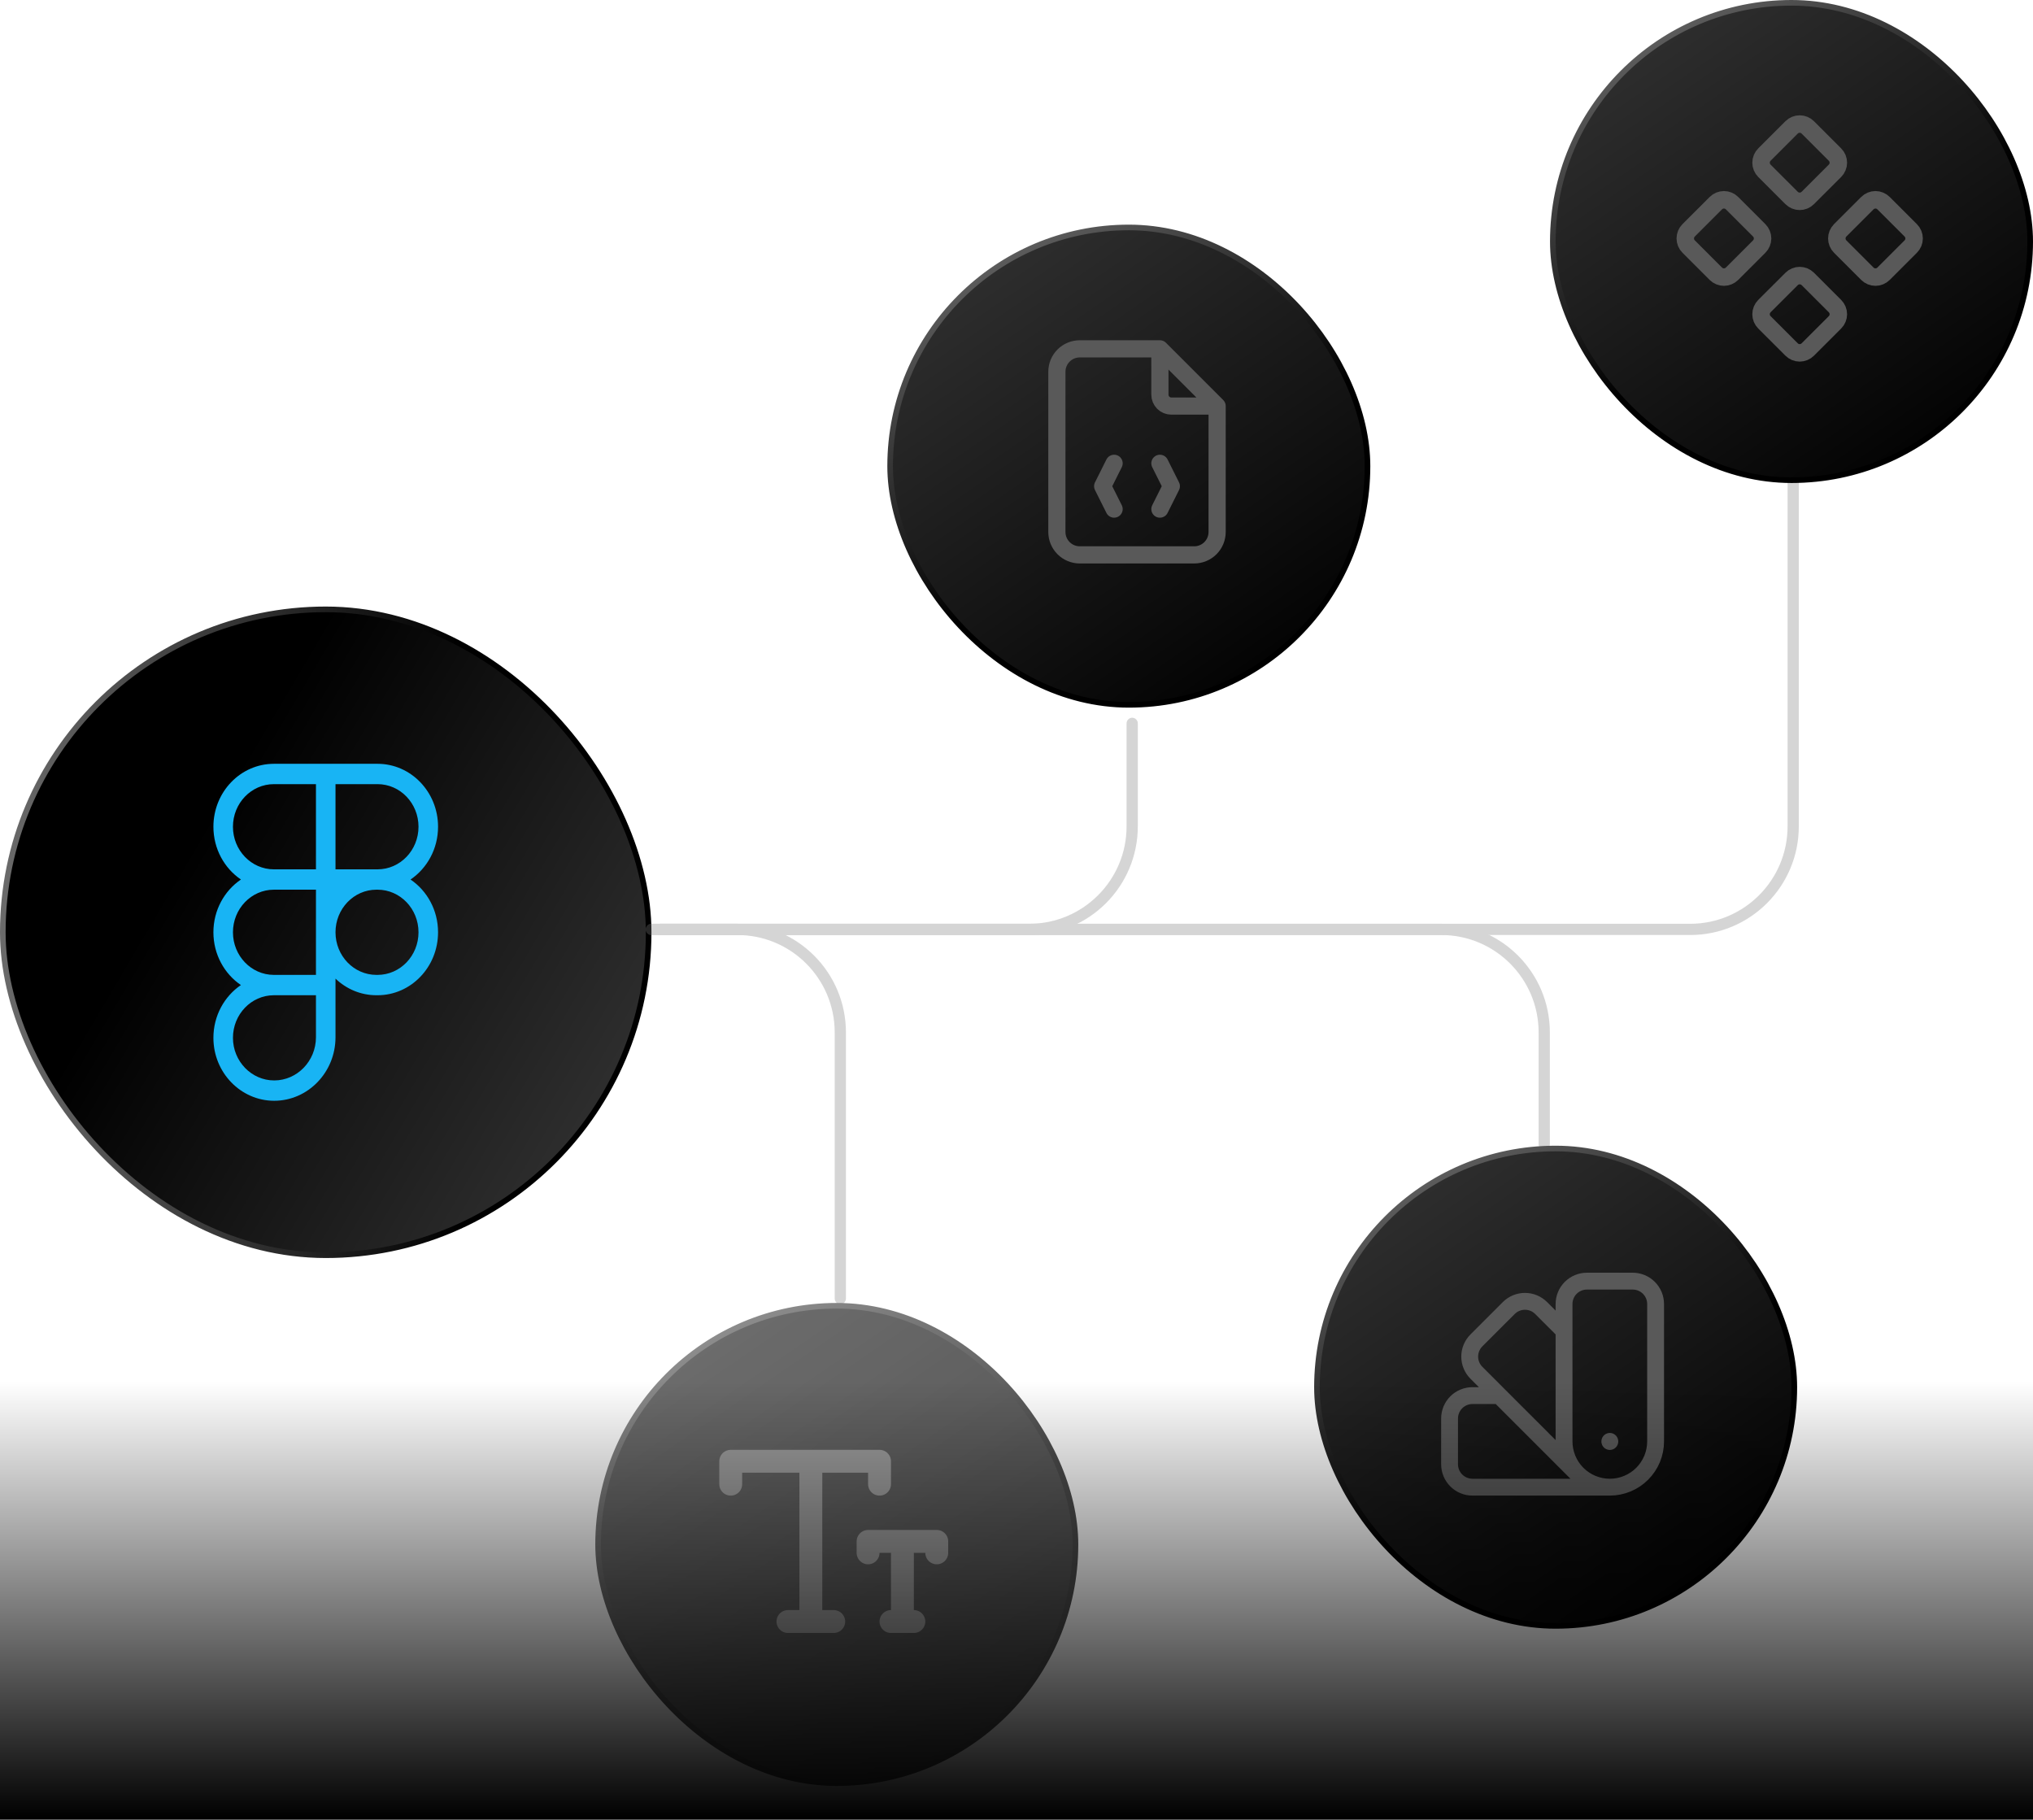 <svg width="181" height="162" viewBox="0 0 181 162" fill="none" xmlns="http://www.w3.org/2000/svg">
<g clip-path="url(#clip0_1425_276)">
<rect x="79.25" y="20.25" width="42.5" height="42.5" rx="21.25" fill="url(#paint0_linear_1425_276)"/>
<rect x="79.25" y="20.25" width="42.5" height="42.5" rx="21.25" stroke="url(#paint1_linear_1425_276)" stroke-width="0.5"/>
<path d="M103.267 31.057V35.133C103.267 35.404 103.374 35.663 103.565 35.854C103.756 36.045 104.015 36.152 104.286 36.152H108.362M103.267 31.057H96.133C95.593 31.057 95.074 31.272 94.692 31.654C94.31 32.036 94.095 32.555 94.095 33.095V47.362C94.095 47.902 94.31 48.421 94.692 48.803C95.074 49.185 95.593 49.4 96.133 49.4H106.324C106.864 49.4 107.383 49.185 107.765 48.803C108.147 48.421 108.362 47.902 108.362 47.362V36.152M103.267 31.057L108.362 36.152M99.19 41.248L98.171 43.286L99.19 45.324M103.267 41.248L104.286 43.286L103.267 45.324" stroke="#595959" stroke-width="1.529" stroke-linecap="round" stroke-linejoin="round"/>
<rect x="0.25" y="54.25" width="57.5" height="57.5" rx="28.75" fill="url(#paint2_linear_1425_276)"/>
<rect x="0.25" y="54.25" width="57.5" height="57.5" rx="28.75" stroke="url(#paint3_linear_1425_276)" stroke-width="0.5"/>
<path fill-rule="evenodd" clip-rule="evenodd" d="M21.45 78.302C19.975 77.302 19 75.571 19 73.604C19 70.509 21.411 68 24.386 68H33.614C36.589 68 39 70.509 39 73.604C39 75.571 38.025 77.302 36.55 78.302C38.025 79.302 39 81.032 39 83C39 86.095 36.589 88.604 33.614 88.604H33.516C32.11 88.604 30.829 88.043 29.87 87.125V92.345C29.87 95.475 27.406 98 24.41 98C21.442 98 19 95.498 19 92.397C19 90.429 19.975 88.698 21.449 87.698C19.975 86.699 19 84.968 19 83C19 81.032 19.975 79.302 21.45 78.302ZM29.87 83C29.87 85.095 31.502 86.793 33.516 86.793H33.614C35.627 86.793 37.26 85.095 37.26 83C37.26 80.905 35.627 79.207 33.614 79.207H33.516C31.502 79.207 29.87 80.905 29.87 83ZM28.13 79.207H24.386C22.373 79.207 20.74 80.905 20.74 83C20.74 85.091 22.366 86.786 24.374 86.793H24.38H28.13V79.207ZM24.386 88.604C24.382 88.604 24.378 88.604 24.374 88.604C22.366 88.611 20.74 90.306 20.74 92.397C20.74 94.485 22.391 96.189 24.41 96.189C26.457 96.189 28.13 94.462 28.13 92.345V88.604H24.386ZM28.13 77.396H24.386C22.373 77.396 20.74 75.698 20.74 73.604C20.74 71.509 22.373 69.811 24.386 69.811H28.13V77.396ZM33.614 77.396H29.87V69.811H33.614C35.627 69.811 37.26 71.509 37.26 73.604C37.26 75.698 35.627 77.396 33.614 77.396Z" fill="#18B4F4"/>
<g opacity="0.7">
<g opacity="0.45">
<path d="M58 82.743H128.314C133.379 82.743 137.485 86.849 137.485 91.914V101.85" stroke="#7B7B7B" stroke-linecap="round"/>
<path d="M58 82.743H65.643C70.708 82.743 74.814 86.849 74.814 91.914V115.607" stroke="#7B7B7B" stroke-linecap="round"/>
<path d="M58.764 82.743H91.628C96.694 82.743 100.8 78.636 100.8 73.571V64.4" stroke="#7B7B7B" stroke-linecap="round"/>
<path d="M58.764 82.743H150.478C155.543 82.743 159.649 78.636 159.649 73.571V43" stroke="#7B7B7B" stroke-linecap="round"/>
</g>
<rect x="53.25" y="116.25" width="42.5" height="42.5" rx="21.25" fill="url(#paint4_linear_1425_276)"/>
<rect x="53.25" y="116.25" width="42.5" height="42.5" rx="21.25" stroke="url(#paint5_linear_1425_276)" stroke-width="0.5"/>
<path d="M65.057 132.133V130.095H78.305V132.133M72.19 130.095V144.362M74.228 144.362H70.152M77.286 138.248V137.228H83.4V138.248M80.343 137.228V144.362M79.324 144.362H81.362" stroke="#737373" stroke-width="2.038" stroke-linecap="round" stroke-linejoin="round"/>
</g>
<rect x="117.25" y="102.25" width="42.5" height="42.5" rx="21.25" fill="url(#paint6_linear_1425_276)"/>
<rect x="117.25" y="102.25" width="42.5" height="42.5" rx="21.25" stroke="url(#paint7_linear_1425_276)" stroke-width="0.5"/>
<path d="M143.324 132.4C142.243 132.4 141.206 131.97 140.441 131.206C139.677 130.442 139.248 129.405 139.248 128.324V116.095C139.248 115.555 139.462 115.036 139.844 114.654C140.227 114.272 140.745 114.057 141.286 114.057H145.362C145.902 114.057 146.421 114.272 146.803 114.654C147.185 115.036 147.4 115.555 147.4 116.095V128.324C147.4 129.405 146.97 130.442 146.206 131.206C145.442 131.97 144.405 132.4 143.324 132.4ZM143.324 132.4H131.095C130.555 132.4 130.036 132.185 129.654 131.803C129.272 131.421 129.057 130.902 129.057 130.362V126.286C129.057 125.745 129.272 125.227 129.654 124.844C130.036 124.462 130.555 124.248 131.095 124.248H133.439M139.248 118.49L137.21 116.452C136.827 116.07 136.309 115.855 135.769 115.855C135.228 115.855 134.71 116.07 134.328 116.452L131.446 119.334C131.064 119.716 130.849 120.234 130.849 120.775C130.849 121.315 131.064 121.833 131.446 122.216L140.617 131.387M143.324 128.324V128.334" stroke="#595959" stroke-width="1.5" stroke-linecap="round" stroke-linejoin="round"/>
<rect x="138.25" y="0.25" width="42.5" height="42.5" rx="21.25" fill="url(#paint8_linear_1425_276)"/>
<rect x="138.25" y="0.25" width="42.5" height="42.5" rx="21.25" stroke="url(#paint9_linear_1425_276)" stroke-width="0.5"/>
<path d="M163.832 20.508C163.641 20.699 163.534 20.958 163.534 21.229C163.534 21.499 163.641 21.758 163.832 21.949L166.253 24.371C166.444 24.562 166.704 24.67 166.974 24.67C167.244 24.67 167.503 24.562 167.694 24.371L170.116 21.949C170.308 21.758 170.415 21.499 170.415 21.229C170.415 20.958 170.308 20.699 170.116 20.508L167.694 18.086C167.503 17.895 167.244 17.787 166.974 17.787C166.704 17.787 166.444 17.895 166.253 18.086L163.832 20.508Z" stroke="#595959" stroke-width="1.556" stroke-linecap="round" stroke-linejoin="round"/>
<path d="M150.34 20.508C150.149 20.699 150.042 20.958 150.042 21.229C150.042 21.499 150.149 21.758 150.34 21.949L152.763 24.371C152.954 24.562 153.213 24.67 153.483 24.67C153.753 24.67 154.012 24.562 154.204 24.371L156.626 21.949C156.817 21.758 156.924 21.499 156.924 21.229C156.924 20.958 156.817 20.699 156.626 20.508L154.204 18.086C154.012 17.895 153.753 17.787 153.483 17.787C153.213 17.787 152.954 17.895 152.763 18.086L150.34 20.508Z" stroke="#595959" stroke-width="1.556" stroke-linecap="round" stroke-linejoin="round"/>
<path d="M157.086 27.253C156.992 27.348 156.917 27.46 156.865 27.584C156.814 27.708 156.788 27.84 156.788 27.974C156.788 28.108 156.814 28.241 156.865 28.364C156.917 28.488 156.992 28.6 157.086 28.695L159.509 31.116C159.7 31.307 159.959 31.415 160.229 31.415C160.499 31.415 160.759 31.307 160.95 31.116L163.372 28.695C163.467 28.6 163.542 28.488 163.593 28.364C163.644 28.241 163.671 28.108 163.671 27.974C163.671 27.84 163.644 27.708 163.593 27.584C163.542 27.46 163.467 27.348 163.372 27.253L160.95 24.832C160.759 24.641 160.499 24.534 160.229 24.534C159.959 24.534 159.7 24.641 159.509 24.832L157.086 27.253Z" stroke="#595959" stroke-width="1.556" stroke-linecap="round" stroke-linejoin="round"/>
<path d="M157.086 13.763C156.895 13.954 156.788 14.213 156.788 14.484C156.788 14.754 156.895 15.013 157.086 15.204L159.508 17.625C159.699 17.816 159.958 17.924 160.229 17.924C160.499 17.924 160.758 17.816 160.949 17.625L163.371 15.204C163.562 15.013 163.67 14.754 163.67 14.484C163.67 14.213 163.562 13.954 163.371 13.763L160.949 11.341C160.758 11.15 160.499 11.043 160.229 11.043C159.958 11.043 159.699 11.15 159.508 11.341L157.086 13.763Z" stroke="#595959" stroke-width="1.556" stroke-linecap="round" stroke-linejoin="round"/>
<rect y="123" width="210" height="39" fill="url(#paint10_linear_1425_276)"/>
</g>
<defs>
<linearGradient id="paint0_linear_1425_276" x1="83.703" y1="20" x2="113.266" y2="63" gradientUnits="userSpaceOnUse">
<stop stop-color="#333333"/>
<stop offset="1"/>
</linearGradient>
<linearGradient id="paint1_linear_1425_276" x1="107.891" y1="41.5" x2="93.109" y2="17.312" gradientUnits="userSpaceOnUse">
<stop/>
<stop offset="1" stop-color="#666666"/>
</linearGradient>
<linearGradient id="paint2_linear_1425_276" x1="58" y1="95" x2="19" y2="72" gradientUnits="userSpaceOnUse">
<stop stop-color="#303030"/>
<stop offset="1"/>
</linearGradient>
<linearGradient id="paint3_linear_1425_276" x1="41" y1="83" x2="0" y2="83" gradientUnits="userSpaceOnUse">
<stop/>
<stop offset="1" stop-color="#6B6B6B"/>
</linearGradient>
<linearGradient id="paint4_linear_1425_276" x1="57.703" y1="116" x2="87.266" y2="159" gradientUnits="userSpaceOnUse">
<stop stop-color="#333333"/>
<stop offset="1"/>
</linearGradient>
<linearGradient id="paint5_linear_1425_276" x1="81.891" y1="137.5" x2="67.109" y2="113.312" gradientUnits="userSpaceOnUse">
<stop/>
<stop offset="1" stop-color="#666666"/>
</linearGradient>
<linearGradient id="paint6_linear_1425_276" x1="121.703" y1="102" x2="151.266" y2="145" gradientUnits="userSpaceOnUse">
<stop stop-color="#333333"/>
<stop offset="1"/>
</linearGradient>
<linearGradient id="paint7_linear_1425_276" x1="145.891" y1="123.5" x2="131.109" y2="99.312" gradientUnits="userSpaceOnUse">
<stop/>
<stop offset="1" stop-color="#666666"/>
</linearGradient>
<linearGradient id="paint8_linear_1425_276" x1="142.703" y1="3.75439e-07" x2="172.266" y2="43" gradientUnits="userSpaceOnUse">
<stop stop-color="#333333"/>
<stop offset="1"/>
</linearGradient>
<linearGradient id="paint9_linear_1425_276" x1="166.891" y1="21.5" x2="152.109" y2="-2.688" gradientUnits="userSpaceOnUse">
<stop/>
<stop offset="1" stop-color="#666666"/>
</linearGradient>
<linearGradient id="paint10_linear_1425_276" x1="105" y1="162" x2="105" y2="123" gradientUnits="userSpaceOnUse">
<stop/>
<stop offset="1" stop-opacity="0"/>
</linearGradient>
<clipPath id="clip0_1425_276">
<rect width="181" height="162" fill="white"/>
</clipPath>
</defs>
</svg>
